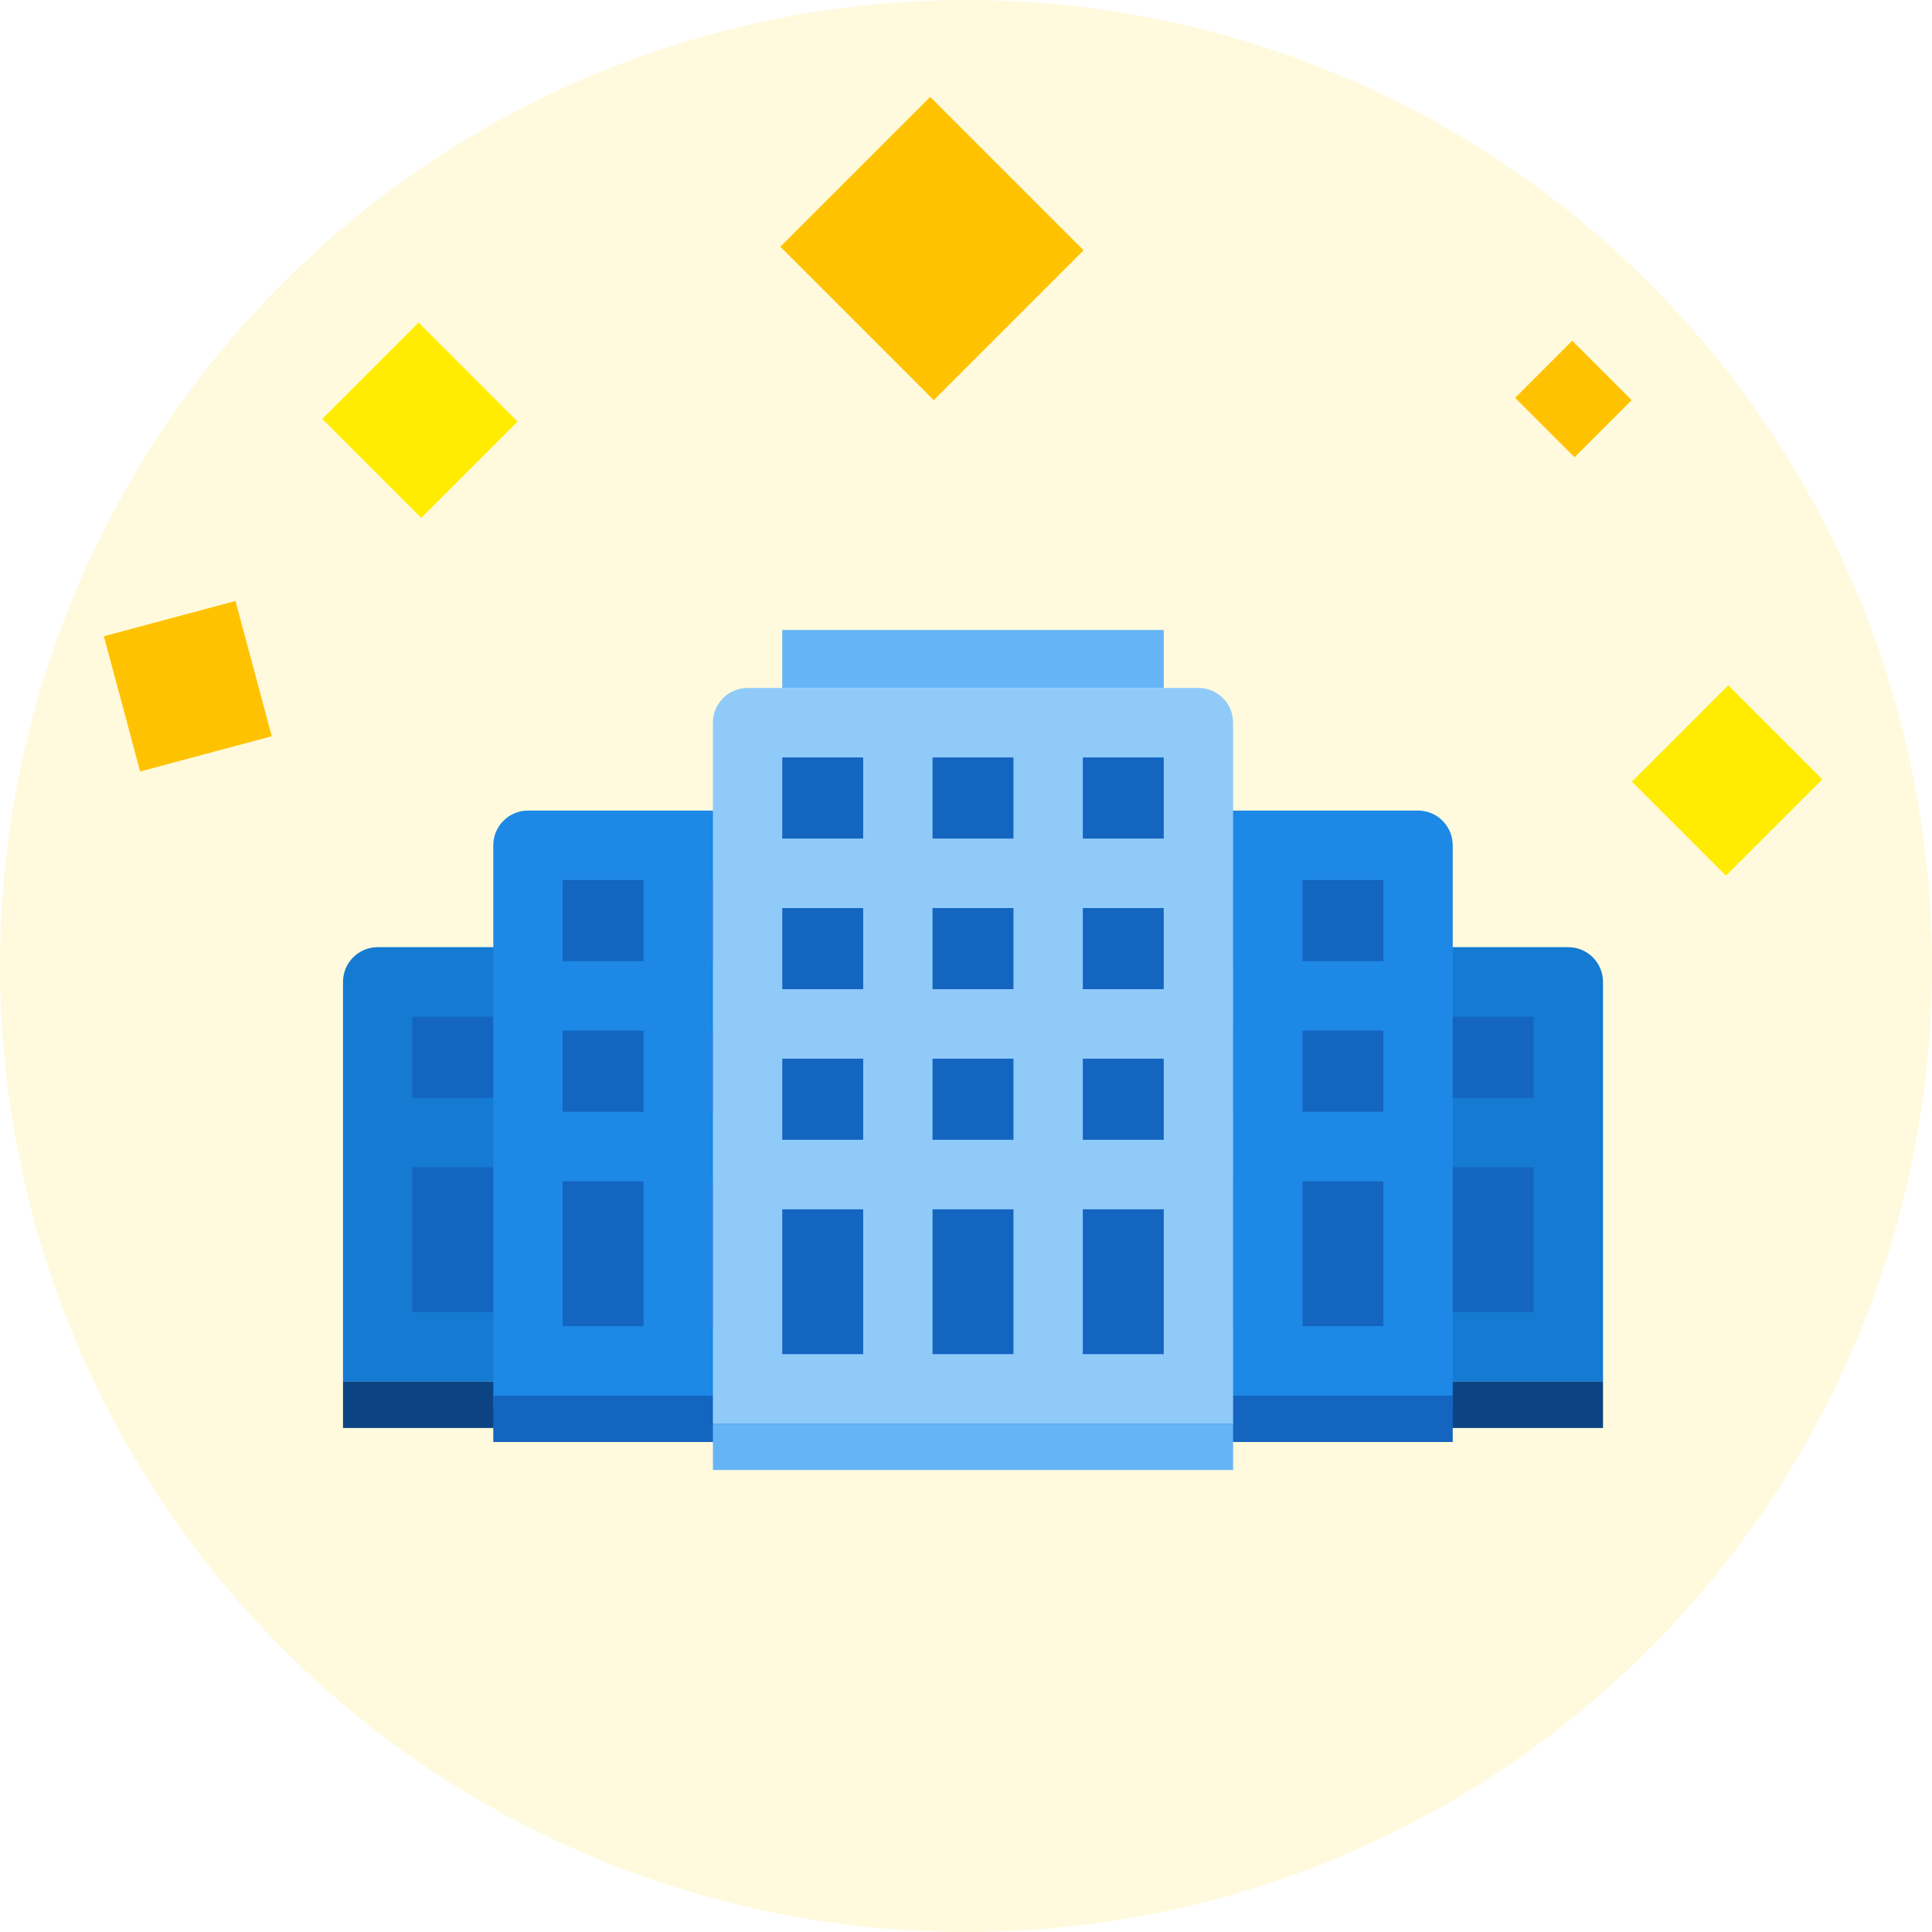 <?xml version="1.0" encoding="UTF-8"?>
<svg width="276px" height="276px" viewBox="0 0 276 276" version="1.1" xmlns="http://www.w3.org/2000/svg" xmlns:xlink="http://www.w3.org/1999/xlink">
    <!-- Generator: Sketch 55.2 (78181) - https://sketchapp.com -->
    <title>reason1-icon</title>
    <desc>Created with Sketch.</desc>
    <defs>
        <filter x="-16.1%" y="-13.3%" width="133.2%" height="127.5%" filterUnits="objectBoundingBox" id="filter-1">
            <feOffset dx="0" dy="2" in="SourceAlpha" result="shadowOffsetOuter1"></feOffset>
            <feGaussianBlur stdDeviation="2" in="shadowOffsetOuter1" result="shadowBlurOuter1"></feGaussianBlur>
            <feColorMatrix values="0 0 0 0 0   0 0 0 0 0   0 0 0 0 0  0 0 0 0.5 0" type="matrix" in="shadowBlurOuter1" result="shadowMatrixOuter1"></feColorMatrix>
            <feMerge>
                <feMergeNode in="shadowMatrixOuter1"></feMergeNode>
                <feMergeNode in="SourceGraphic"></feMergeNode>
            </feMerge>
        </filter>
        <filter x="-16.1%" y="-13.3%" width="133.2%" height="127.5%" filterUnits="objectBoundingBox" id="filter-2">
            <feOffset dx="0" dy="2" in="SourceAlpha" result="shadowOffsetOuter1"></feOffset>
            <feGaussianBlur stdDeviation="2" in="shadowOffsetOuter1" result="shadowBlurOuter1"></feGaussianBlur>
            <feColorMatrix values="0 0 0 0 0   0 0 0 0 0   0 0 0 0 0  0 0 0 0.5 0" type="matrix" in="shadowBlurOuter1" result="shadowMatrixOuter1"></feColorMatrix>
            <feMerge>
                <feMergeNode in="shadowMatrixOuter1"></feMergeNode>
                <feMergeNode in="SourceGraphic"></feMergeNode>
            </feMerge>
        </filter>
        <filter x="-16.0%" y="-10.0%" width="132.0%" height="120.0%" filterUnits="objectBoundingBox" id="filter-3">
            <feOffset dx="0" dy="2" in="SourceAlpha" result="shadowOffsetOuter1"></feOffset>
            <feGaussianBlur stdDeviation="2" in="shadowOffsetOuter1" result="shadowBlurOuter1"></feGaussianBlur>
            <feColorMatrix values="0 0 0 0 0   0 0 0 0 0   0 0 0 0 0  0 0 0 0.5 0" type="matrix" in="shadowBlurOuter1" result="shadowMatrixOuter1"></feColorMatrix>
            <feMerge>
                <feMergeNode in="shadowMatrixOuter1"></feMergeNode>
                <feMergeNode in="SourceGraphic"></feMergeNode>
            </feMerge>
        </filter>
    </defs>
    <g id="design_v1.2-カンプ" stroke="none" stroke-width="1" fill="none" fill-rule="evenodd">
        <g id="Desktop-(1)" transform="translate(-684, -1549)">
            <g id="reason1-icon" transform="translate(684, 1549)">
                <circle id="Oval" fill="#FFFADD" cx="138" cy="138" r="138"></circle>
                <g id="Group-28" transform="translate(49, 88)">
                    <g id="Group-27" transform="translate(0, 47.31)">
                        <path d="M4.966,0 L69.346,0 C72.089,-5.03766932e-16 74.312,2.223 74.312,4.966 L74.312,62.069 L0,62.069 L0,4.966 C-3.35844621e-16,2.223 2.223,5.03766932e-16 4.966,0 Z" id="Rectangle" fill="#157AD1"></path>
                        <rect id="Rectangle" fill="#0C4483" x="0" y="62.069" width="74.312" height="6.621"></rect>
                        <g id="Group-26" transform="translate(9.908, 9.931)" fill="#1465C0">
                            <rect id="Rectangle" x="0" y="0" width="11.56" height="11.586"></rect>
                            <rect id="Rectangle" x="21.468" y="0" width="11.56" height="11.586"></rect>
                            <rect id="Rectangle" x="42.936" y="0" width="11.56" height="11.586"></rect>
                        </g>
                        <g id="Group-26" transform="translate(9.908, 31.448)" fill="#1465C0">
                            <rect id="Rectangle" x="0" y="0" width="11.56" height="20.69"></rect>
                            <rect id="Rectangle" x="21.468" y="0" width="11.56" height="20.69"></rect>
                            <rect id="Rectangle" x="42.936" y="0" width="11.56" height="20.69"></rect>
                        </g>
                    </g>
                    <g id="Group-27" transform="translate(105.688, 47.31)">
                        <path d="M4.966,0 L69.346,0 C72.089,-5.03766932e-16 74.312,2.223 74.312,4.966 L74.312,62.069 L0,62.069 L0,4.966 C-1.22402304e-15,2.223 2.223,5.03766932e-16 4.966,0 Z" id="Rectangle" fill="#157AD1"></path>
                        <rect id="Rectangle" fill="#0C4483" x="0" y="62.069" width="74.312" height="6.621"></rect>
                        <g id="Group-26" transform="translate(9.908, 9.931)" fill="#1465C0">
                            <rect id="Rectangle" x="0" y="0" width="11.56" height="11.586"></rect>
                            <rect id="Rectangle" x="21.468" y="0" width="11.56" height="11.586"></rect>
                            <rect id="Rectangle" x="42.936" y="0" width="11.56" height="11.586"></rect>
                        </g>
                        <g id="Group-26" transform="translate(9.908, 31.448)" fill="#1465C0">
                            <rect id="Rectangle" x="0" y="0" width="11.56" height="20.69"></rect>
                            <rect id="Rectangle" x="21.468" y="0" width="11.56" height="20.69"></rect>
                            <rect id="Rectangle" x="42.936" y="0" width="11.56" height="20.69"></rect>
                        </g>
                    </g>
                    <g id="Group-27" filter="url(#filter-1)" transform="translate(21.468, 25.793)">
                        <path d="M4.966,0 L69.346,0 C72.089,-5.03766932e-16 74.312,2.223 74.312,4.966 L74.312,85.241 L0,85.241 L0,4.966 C-3.35844621e-16,2.223 2.223,-6.60166043e-15 4.966,0 Z" id="Rectangle" fill="#1D88E5"></path>
                        <rect id="Rectangle" fill="#1465C0" x="0" y="83.586" width="74.312" height="6.621"></rect>
                        <g id="Group-26" transform="translate(9.908, 9.931)" fill="#1465C0">
                            <rect id="Rectangle" x="0" y="0" width="11.56" height="11.586"></rect>
                            <rect id="Rectangle" x="21.468" y="0" width="11.56" height="11.586"></rect>
                            <rect id="Rectangle" x="42.936" y="0" width="11.56" height="11.586"></rect>
                        </g>
                        <g id="Group-26" transform="translate(9.908, 31.448)" fill="#1465C0">
                            <rect id="Rectangle" x="0" y="0" width="11.56" height="11.586"></rect>
                            <rect id="Rectangle" x="21.468" y="0" width="11.56" height="11.586"></rect>
                            <rect id="Rectangle" x="42.936" y="0" width="11.56" height="11.586"></rect>
                        </g>
                        <g id="Group-26" transform="translate(9.908, 52.966)" fill="#1465C0">
                            <rect id="Rectangle" x="0" y="0" width="11.56" height="20.69"></rect>
                            <rect id="Rectangle" x="21.468" y="0" width="11.56" height="20.69"></rect>
                            <rect id="Rectangle" x="42.936" y="0" width="11.56" height="20.69"></rect>
                        </g>
                    </g>
                    <g id="Group-27" filter="url(#filter-2)" transform="translate(84.22, 25.793)">
                        <path d="M4.966,0 L69.346,0 C72.089,-1.39194535e-15 74.312,2.223 74.312,4.966 L74.312,85.241 L0,85.241 L0,4.966 C-1.22402304e-15,2.223 2.223,-6.60166043e-15 4.966,0 Z" id="Rectangle" fill="#1D88E5"></path>
                        <rect id="Rectangle" fill="#1465C0" x="0" y="83.586" width="74.312" height="6.621"></rect>
                        <g id="Group-26" transform="translate(9.908, 9.931)" fill="#1465C0">
                            <rect id="Rectangle" x="0" y="0" width="11.56" height="11.586"></rect>
                            <rect id="Rectangle" x="21.468" y="0" width="11.56" height="11.586"></rect>
                            <rect id="Rectangle" x="42.936" y="0" width="11.56" height="11.586"></rect>
                        </g>
                        <g id="Group-26" transform="translate(9.908, 31.448)" fill="#1465C0">
                            <rect id="Rectangle" x="0" y="0" width="11.56" height="11.586"></rect>
                            <rect id="Rectangle" x="21.468" y="0" width="11.56" height="11.586"></rect>
                            <rect id="Rectangle" x="42.936" y="0" width="11.56" height="11.586"></rect>
                        </g>
                        <g id="Group-26" transform="translate(9.908, 52.966)" fill="#1465C0">
                            <rect id="Rectangle" x="0" y="0" width="11.56" height="20.69"></rect>
                            <rect id="Rectangle" x="21.468" y="0" width="11.56" height="20.69"></rect>
                            <rect id="Rectangle" x="42.936" y="0" width="11.56" height="20.69"></rect>
                        </g>
                    </g>
                    <g id="Group-27" filter="url(#filter-3)" transform="translate(52.844, 0)">
                        <path d="M4.966,8.276 L69.346,8.276 C72.089,8.276 74.312,10.499 74.312,13.241 L74.312,113.379 L0,113.379 L0,13.241 C-3.35844621e-16,10.499 2.223,8.276 4.966,8.276 Z" id="Rectangle" fill="#90CAF9"></path>
                        <rect id="Rectangle" fill="#65B5F6" x="0" y="113.379" width="74.312" height="6.621"></rect>
                        <rect id="Rectangle" fill="#65B5F6" x="9.908" y="0" width="54.495" height="8.276"></rect>
                        <g id="Group-26" transform="translate(9.908, 18.207)" fill="#1465C0">
                            <rect id="Rectangle" x="0" y="0" width="11.56" height="11.586"></rect>
                            <rect id="Rectangle" x="21.468" y="0" width="11.56" height="11.586"></rect>
                            <rect id="Rectangle" x="42.936" y="0" width="11.56" height="11.586"></rect>
                        </g>
                        <g id="Group-26" transform="translate(9.908, 39.724)" fill="#1465C0">
                            <rect id="Rectangle" x="0" y="0" width="11.56" height="11.586"></rect>
                            <rect id="Rectangle" x="21.468" y="0" width="11.56" height="11.586"></rect>
                            <rect id="Rectangle" x="42.936" y="0" width="11.56" height="11.586"></rect>
                        </g>
                        <g id="Group-26" transform="translate(9.908, 61.241)" fill="#1465C0">
                            <rect id="Rectangle" x="0" y="0" width="11.56" height="11.586"></rect>
                            <rect id="Rectangle" x="21.468" y="0" width="11.56" height="11.586"></rect>
                            <rect id="Rectangle" x="42.936" y="0" width="11.56" height="11.586"></rect>
                        </g>
                        <g id="Group-26" transform="translate(9.908, 82.759)" fill="#1465C0">
                            <rect id="Rectangle" x="0" y="0" width="11.56" height="20.69"></rect>
                            <rect id="Rectangle" x="21.468" y="0" width="11.56" height="20.69"></rect>
                            <rect id="Rectangle" x="42.936" y="0" width="11.56" height="20.69"></rect>
                        </g>
                    </g>
                </g>
                <rect id="Rectangle" fill="#FFEC00" transform="translate(246.731, 111.5) rotate(-45) translate(-246.731, -111.5) " x="237" y="102" width="19.462" height="19"></rect>
                <rect id="Rectangle" fill="#FFEC00" transform="translate(59.988, 60.034) rotate(-45) translate(-59.988, -60.034) " x="50.257" y="50.034" width="19.462" height="20"></rect>
                <rect id="Rectangle" fill="#FFC200" transform="translate(224.766, 57) rotate(-45) translate(-224.766, -57) " x="219" y="51" width="11.533" height="12"></rect>
                <rect id="Rectangle" fill="#FFC200" transform="translate(133.137, 35.5) rotate(-45) translate(-133.137, -35.5) " x="118" y="20" width="30.274" height="31"></rect>
                <rect id="Rectangle" fill="#FFC200" transform="translate(26.831, 98.034) rotate(-15) translate(-26.831, -98.034) " x="17.1" y="88.034" width="19.462" height="20"></rect>
            </g>
        </g>
    </g>
</svg>